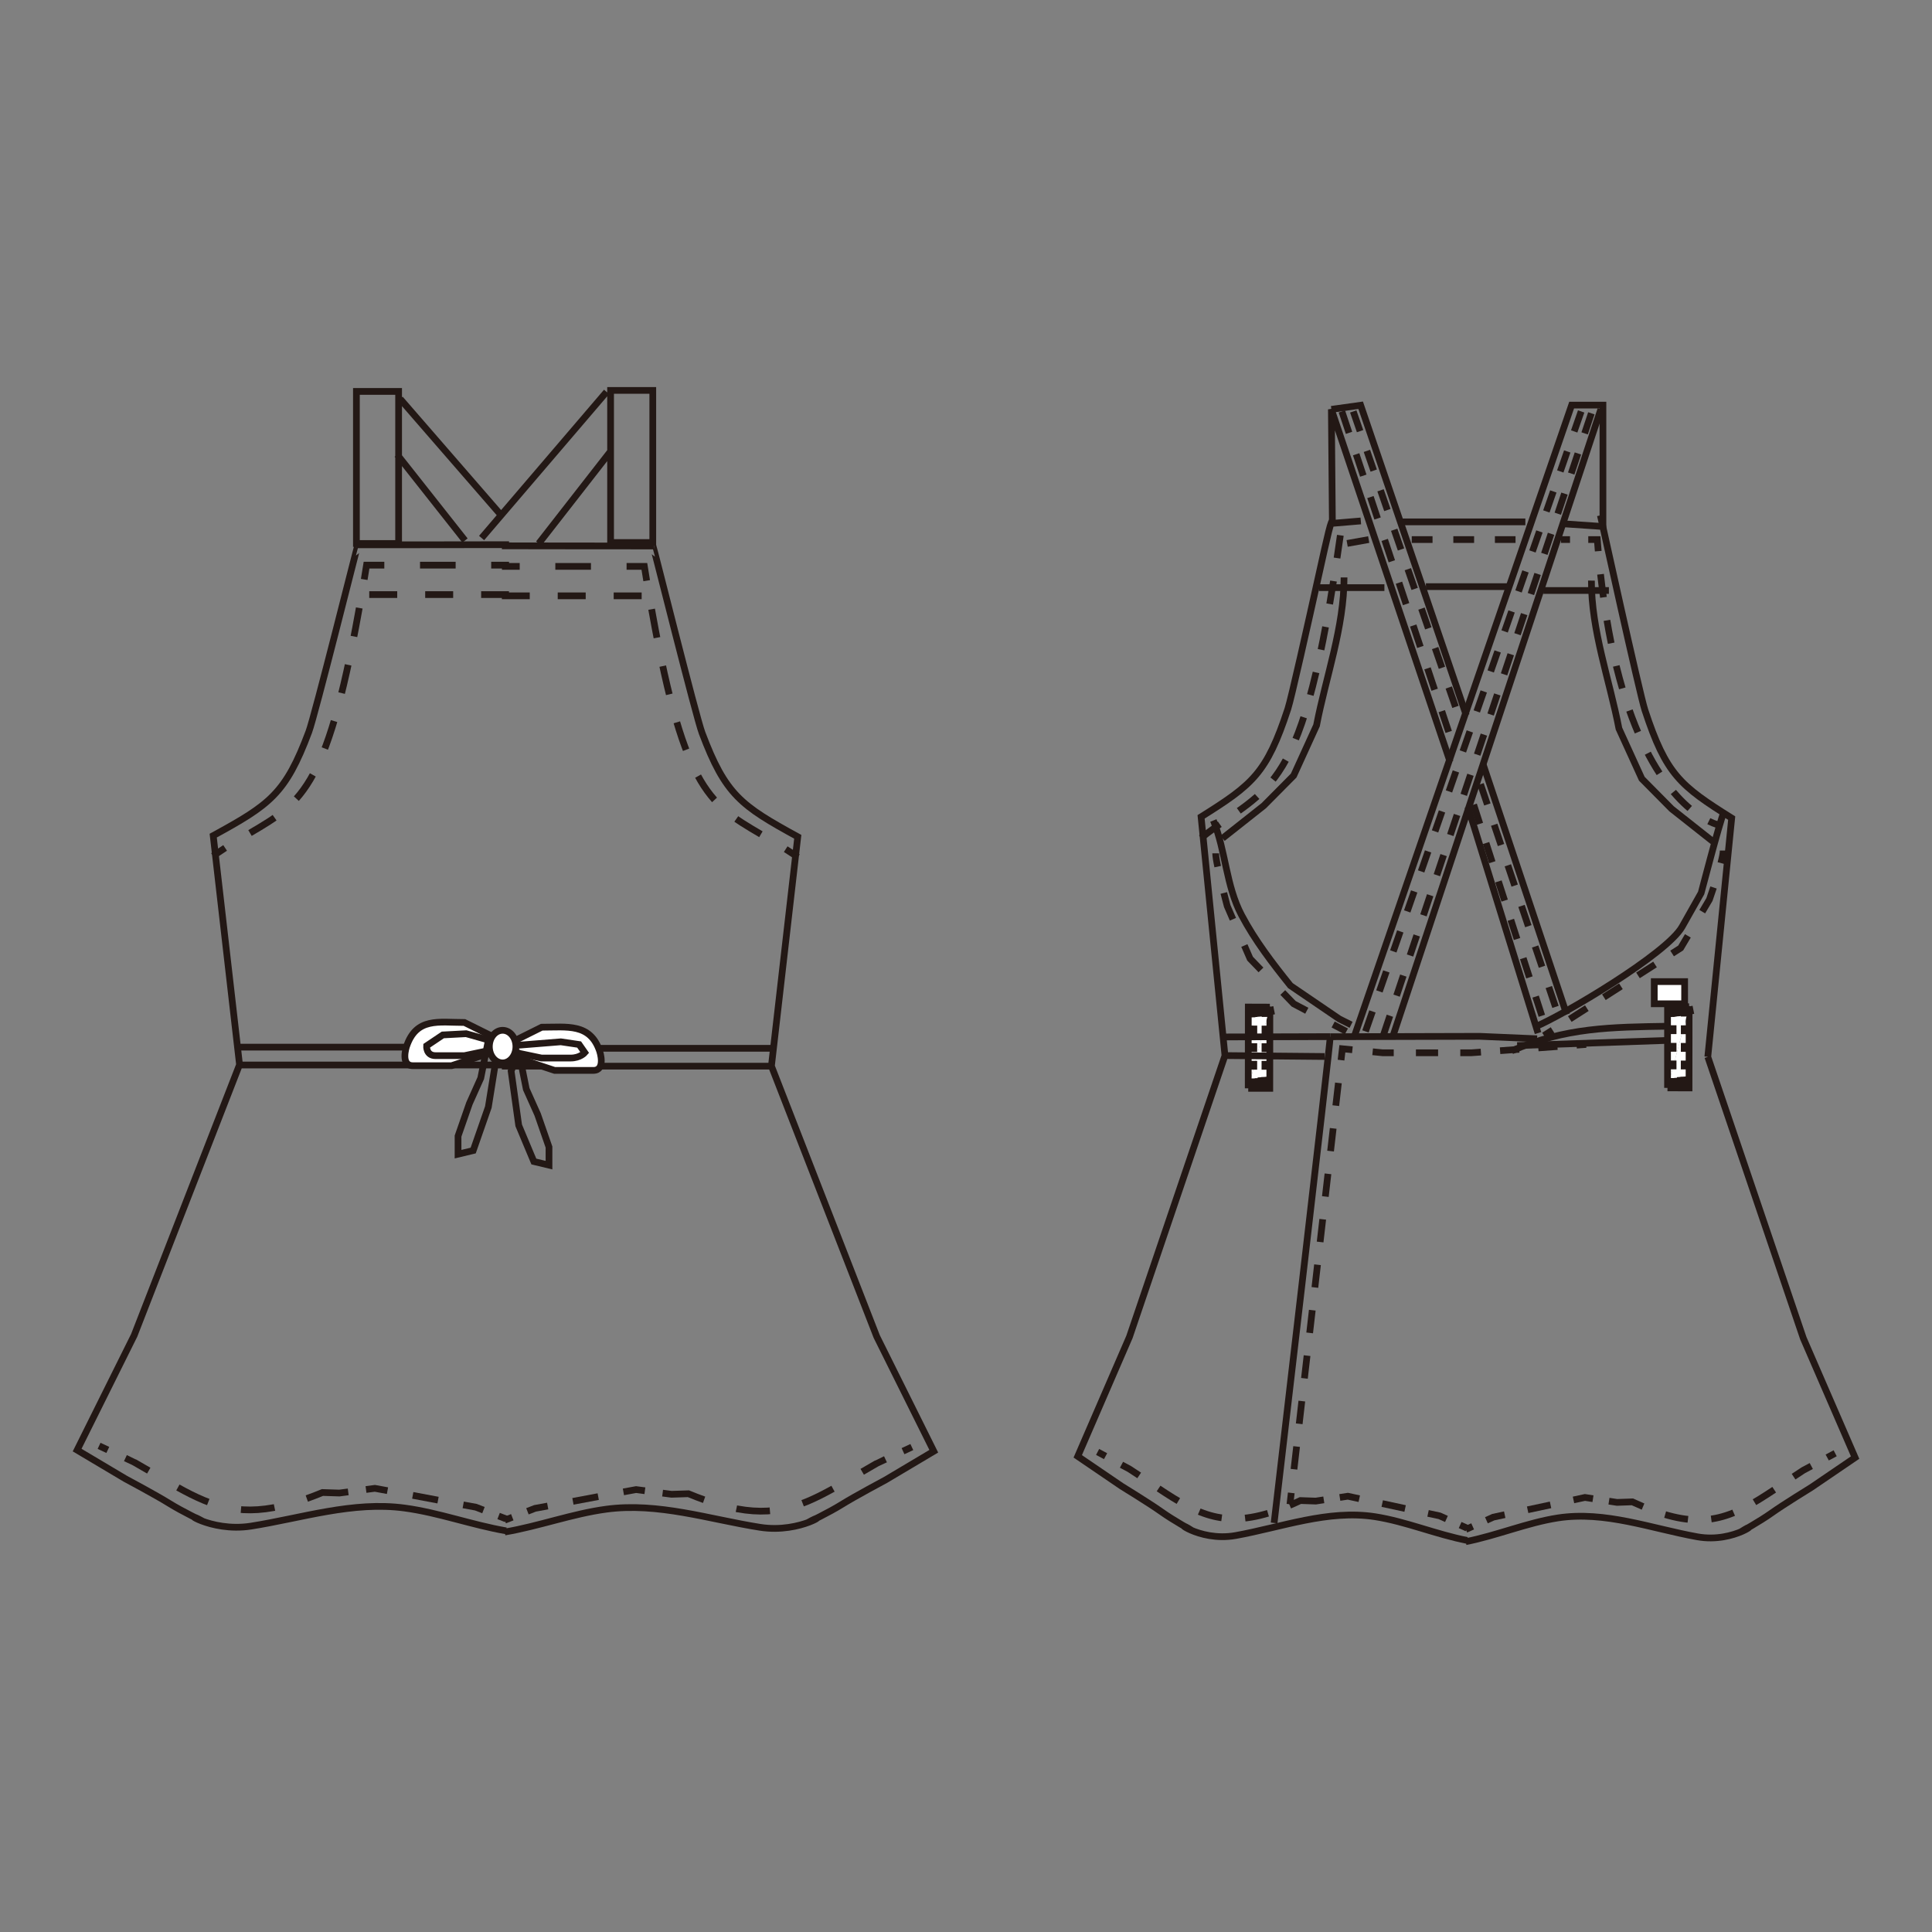 <?xml version="1.0" encoding="UTF-8"?>
<svg xmlns="http://www.w3.org/2000/svg" version="1.1" viewBox="0 0 250 250">
  <rect x="0" y="0" width="250" height="250" fill="#808080" stroke="none"/>
  <!-- Generator: Adobe Illustrator 30.0.0, SVG Export Plug-In . SVG Version: 2.1.1 Build 123)  -->
  <defs>
    <style>
      .st0 {
        stroke-dasharray: 3.62 3.62;
      }

      .st0, .st1, .st2, .st3, .st4, .st5, .st6, .st7, .st8, .st9, .st10, .st11, .st12, .st13, .st14, .st15, .st16, .st17, .st18, .st19, .st20, .st21, .st22, .st23 {
        fill: none;
      }

      .st0, .st1, .st2, .st3, .st4, .st5, .st6, .st8, .st9, .st10, .st11, .st12, .st13, .st14, .st15, .st16, .st17, .st18, .st19, .st20, .st21, .st22, .st23 {
        stroke: #231815;
        stroke-width: .87px;
      }

      .st1 {
        stroke-dasharray: 2.48 2.48;
      }

      .st2 {
        stroke-dasharray: 2.62 2.62;
      }

      .st3 {
        stroke-dasharray: 2.77 2.77;
      }

      .st4 {
        stroke-dasharray: 2.96 2.96;
      }

      .st24 {
        fill: #fff;
      }

      .st5 {
        stroke-dasharray: 2.74 2.74;
      }

      .st6 {
        stroke-dasharray: 3.03 3.03;
      }

      .st25 {
        isolation: isolate;
      }

      .st8 {
        stroke-dasharray: 3.33 3.33;
      }

      .st9 {
        stroke-dasharray: 2.92 2.92;
      }

      .st10 {
        stroke-dasharray: 2.61 2.61;
      }

      .st11 {
        stroke-dasharray: 3.02 3.02;
      }

      .st12 {
        stroke-dasharray: 3.75 3.75;
      }

      .st13 {
        stroke-dasharray: 4.61 4.61;
      }

      .st26 {
        mix-blend-mode: multiply;
      }

      .st14 {
        stroke-dasharray: .19 .19;
      }

      .st16 {
        stroke-dasharray: 1.14 1.14;
      }

      .st17 {
        stroke-dasharray: .19 .19;
      }

      .st18 {
        stroke-dasharray: 3.03 3.03;
      }

      .st19 {
        stroke-dasharray: 3.01 3.01;
      }

      .st20 {
        stroke-dasharray: 2.69 2.69;
      }

      .st21 {
        stroke-dasharray: 2.7 2.7;
      }

      .st22 {
        stroke-dasharray: 2.87 2.87;
      }

      .st23 {
        stroke-dasharray: 4.36 4.36;
      }
    </style>
  </defs>
  <g class="st25">
    <g id="_レイヤー_1">
      <g>
        <g class="st26">
          <path class="st15" d="M30.98,137.81l-13.62,34.99-7.38,14.84,6.24,3.71s3.97,2.12,5.67,3.18c1.7,1.06,4.38,2.34,4.38,2.34-3.23-1.81.76,1.46,6.21.61,6.54-1.03,13.17-3.25,19.89-2.34,4.38.59,8.71,2.19,13.12,2.95M65.87,70.48c-8.32,0-11.24.03-19.56.02-.05,0-5.57,22.14-6.35,24.2-3.01,8.03-5.03,9.41-12.37,13.43l3.41,29.68h34.88"/>
          <rect class="st7" x="5" y="45.67" width="120.81" height="157.42"/>
          <line class="st0" x1="47.78" y1="76.94" x2="65.86" y2="76.94"/>
          <path class="st12" d="M32.35,107.79c6.9-4.04,10.18-6.09,14.46-30.96"/>
          <rect class="st7" x="5" y="45.67" width="120.81" height="157.42"/>
          <line class="st13" x1="54.35" y1="73.13" x2="61.26" y2="73.13"/>
          <path class="st15" d="M63.56,73.13h2.31M47.13,74.98c.1-.6.2-1.22.3-1.85h2.3M27.57,110.76c.54-.37,1.06-.71,1.56-1.04"/>
          <rect class="st7" x="5" y="45.67" width="120.81" height="157.42"/>
          <line class="st15" x1="30.86" y1="135.5" x2="67.13" y2="135.5"/>
          <path class="st23" d="M23.02,192.48c4.65,2.58,8.35,3.85,14.61,2.09"/>
          <rect class="st7" x="5" y="45.67" width="120.81" height="157.42"/>
          <line class="st8" x1="53.41" y1="193.5" x2="58.31" y2="194.42"/>
          <path class="st15" d="M64.52,196.17l.98.38M59.94,194.73l1.64.3.98.38M47.36,192.74l1.15-.15,1.63.3M39.7,193.91c.65-.23,1.33-.49,2.03-.78l2.19.07,1.14-.15M16.23,188.68c.64.3,1.12.52,1.13.53.66.37,1.28.74,1.89,1.09M12.82,187.09s.49.23,1.13.53"/>
          <path class="st15" d="M99.83,137.97l13.62,34.98,7.38,14.84-6.24,3.71s-3.97,2.12-5.67,3.18c-1.7,1.06-4.38,2.34-4.38,2.34,3.23-1.81-.76,1.47-6.21.61-6.54-1.03-13.17-3.25-19.89-2.34-4.38.59-8.71,2.2-13.12,2.95M64.94,70.63c8.32,0,11.24.03,19.56.02.05,0,5.57,22.14,6.35,24.2,3.02,8.02,5.04,9.41,12.38,13.43l-3.41,29.68h-34.88"/>
          <rect class="st7" x="5" y="45.67" width="120.81" height="157.42"/>
          <line class="st0" x1="83.03" y1="77.1" x2="64.94" y2="77.1"/>
          <path class="st12" d="M98.46,107.95c-6.9-4.04-10.18-6.09-14.46-30.96"/>
          <rect class="st7" x="5" y="45.67" width="120.81" height="157.42"/>
          <line class="st13" x1="76.47" y1="73.29" x2="69.55" y2="73.29"/>
          <path class="st15" d="M67.25,73.29h-2.3M83.68,75.14c-.1-.6-.2-1.22-.3-1.85h-2.3M103.24,110.92c-.54-.37-1.06-.71-1.57-1.04"/>
          <rect class="st7" x="5" y="45.67" width="120.81" height="157.42"/>
          <line class="st15" x1="99.96" y1="135.65" x2="63.68" y2="135.65"/>
          <path class="st23" d="M107.79,192.64c-4.65,2.58-8.35,3.85-14.61,2.09"/>
          <rect class="st7" x="5" y="45.67" width="120.81" height="157.42"/>
          <line class="st8" x1="77.41" y1="193.66" x2="72.51" y2="194.58"/>
          <path class="st15" d="M66.29,196.33l-.98.38M70.87,194.88l-1.64.3-.98.38M83.45,192.9l-1.14-.15-1.64.3M91.11,194.07c-.65-.23-1.33-.49-2.03-.78l-2.19.07-1.15-.15M114.58,188.83c-.64.3-1.12.52-1.13.53-.65.37-1.28.74-1.88,1.09M117.99,187.25s-.49.23-1.14.53"/>
          <path class="st24" d="M65.1,134.79l-5-2.48c-3.33,0-6.22-.7-7.5,3.11,0,0-.83,2.48.83,2.48h5l3.75-1.24,2.92-1.86Z"/>
          <path class="st15" d="M65.1,134.79l-5-2.48c-3.33,0-6.22-.7-7.5,3.11,0,0-.83,2.48.83,2.48h5l3.75-1.24,2.92-1.86Z"/>
          <path class="st24" d="M65.1,135.41l5-2.49c3.28,0,6.27-.55,7.5,3.11,0,0,.83,2.48-.83,2.48h-5l-3.75-1.24-2.92-1.86Z"/>
          <path class="st15" d="M65.1,135.41l5-2.49c3.28,0,6.27-.55,7.5,3.11,0,0,.83,2.48-.83,2.48h-5l-3.75-1.24-2.92-1.86Z"/>
          <path class="st15" d="M67.15,136.18l.95,4.75,1.47,3.28,1.47,4.22v2.34l-1.96-.47-1.96-4.68-.98-7.03,1.01-2.4ZM63.16,134.77l-.95,4.74-1.47,3.28-1.47,4.22v2.34l1.96-.47,1.96-5.62.98-6.09-1.01-2.4ZM65.1,135.41l7.47-.6,2.37.35.73,1.05s-.59.7-1.84.7-3.75,0-3.75,0l-2.81-.59-2.18-.9ZM65.1,135.11l-4.78-1.35-3.02.16-2.1,1.41s-.09,1.27,1.16,1.27h3.74l2.81-.59,2.18-.9Z"/>
          <path class="st24" d="M66.76,135.43c0,1.16-.77,2.11-1.72,2.11s-1.72-.94-1.72-2.11.77-2.11,1.72-2.11,1.72.94,1.72,2.11"/>
          <path class="st15" d="M66.76,135.43c0,1.16-.77,2.11-1.72,2.11s-1.72-.94-1.72-2.11.77-2.11,1.72-2.11,1.72.94,1.72,2.11Z"/>
          <path class="st15" d="M79.08,58.31l-9.37,12.02M78.49,50.71l-16.17,18.91M51.4,58.83l8.77,11.11M51.78,51.62l12.86,14.81M84.47,70.2h-5.46v-19.68h5.46v19.68ZM51.58,70.33h-5.46v-19.68h5.46v19.68Z"/>
          <rect class="st7" x="5" y="45.67" width="120.81" height="157.42"/>
          <rect class="st7" x="5" y="45.66" width="120.81" height="157.42"/>
        </g>
        <g class="st26">
          <polygon class="st24" points="161.52 140.82 164.31 140.82 164.32 130.32 161.52 140.82"/>
          <polyline class="st15" points="164.32 130.32 164.31 140.83 161.52 140.83"/>
          <polygon class="st24" points="161.52 140.82 164.33 130.32 161.53 130.32 161.52 140.82"/>
          <polyline class="st15" points="161.52 140.83 161.53 130.31 164.32 130.32"/>
          <line class="st17" x1="163.06" y1="140.12" x2="162.77" y2="140.12"/>
          <line class="st16" x1="162.24" y1="138.41" x2="162.25" y2="132.16"/>
          <line class="st17" x1="162.87" y1="131.02" x2="163.16" y2="131.02"/>
          <line class="st16" x1="163.69" y1="132.72" x2="163.68" y2="138.99"/>
          <path class="st15" d="M163.68,139.56v.57h-.44M163.25,131.02h.44v.57M162.25,131.59v-.57h.44M162.68,140.12h-.44v-.57"/>
          <path class="st15" d="M161.71,131.52l.07-1.05.23,1.1.17-1.09.21,1.01.11-1,.24,1.01.1-1.05.2,1.01.15-1.05.19,1.01.19-1.09.23,1.05.21-1.06.16.87.04.2.11-1.11M164.34,130.28l.21,1.05M161.67,140.8l.13-1.1.25,1M162.04,140.7l.07-1,.28,1M162.4,140.7l.05-1.06.25,1M162.7,140.64l.11-1.06.22,1M163.02,140.58l.15-1.1.27,1.03.17-1.07.2.86.05.21.07-1.12.25,1.03"/>
          <polygon class="st24" points="215.77 140.77 218.56 140.78 218.57 130.27 215.77 140.77"/>
          <polyline class="st15" points="218.57 130.27 218.56 140.78 215.77 140.77"/>
          <polygon class="st24" points="215.78 140.77 218.57 130.27 215.79 130.27 215.78 140.77"/>
          <polyline class="st15" points="215.78 140.77 215.78 130.27 218.57 130.27"/>
          <line class="st17" x1="217.31" y1="140.07" x2="217.03" y2="140.07"/>
          <line class="st16" x1="216.5" y1="138.37" x2="216.5" y2="132.11"/>
          <line class="st14" x1="217.13" y1="130.97" x2="217.41" y2="130.97"/>
          <line class="st16" x1="217.94" y1="132.68" x2="217.93" y2="138.94"/>
          <path class="st15" d="M217.93,139.5v.57h-.44M217.5,130.97h.44v.57M216.5,131.54v-.57h.44M216.93,140.07h-.44v-.57"/>
          <path class="st15" d="M215.97,131.47l.07-1.05.23,1.1.17-1.09.21,1.01.11-1,.24,1.01.1-1.05.2,1.01.15-1.05.19,1.01.19-1.09.23,1.05.21-1.06.17.86.04.21.11-1.12M218.59,130.23l.21,1.04M215.92,140.75l.13-1.1.24,1.01M216.29,140.65l.08-1.01.28,1M216.65,140.65l.05-1.06.24,1M216.95,140.59l.11-1.06.22,1M217.28,140.54l.15-1.1.27,1.03.17-1.07.2.86.05.21.07-1.12.24,1.03"/>
          <path class="st15" d="M158.51,136.59l-12.36,36.41-6.69,15.45,5.67,3.86s3.6,2.21,5.15,3.31c1.54,1.1,3.97,2.44,3.97,2.44-2.93-1.89.69,1.52,5.63.64,5.94-1.07,11.95-3.38,18.05-2.44,3.97.62,7.91,2.29,11.91,3.07M171.4,136.71l-12.89-.12-3.09-30.89c6.66-4.18,8.49-5.62,11.23-13.97.44-1.34,2.55-10.79,4.09-17.72.93-4.2,1.65-7.47,1.67-6.29l3.68-.31"/>
          <path class="st19" d="M155.42,108.44c8.99-7.09,13.17-4.87,18.02-39.17"/>
          <rect class="st7" x="134.5" y="47.55" width="110.5" height="156.79"/>
          <line class="st15" x1="158.39" y1="134.18" x2="172.14" y2="134.14"/>
          <path class="st18" d="M149.92,192.61c5.14,3.42,8.68,5.26,15.56,2.74"/>
          <rect class="st7" x="134.5" y="47.55" width="110.5" height="156.79"/>
          <line class="st6" x1="178.86" y1="194.56" x2="183.31" y2="195.52"/>
          <path class="st15" d="M188.94,197.34l.89.4M184.79,195.83l1.49.32.89.4M173.37,193.77l1.04-.16,1.48.32M166.89,194.79c.45-.19.9-.4,1.38-.62l1.99.07,1.04-.16M145.12,189.54c.58.31,1.01.54,1.03.55.43.28.86.56,1.26.83M142.03,187.88s.44.23,1.03.55"/>
          <path class="st15" d="M220.99,136.76l12.36,36.41,6.7,15.44-5.67,3.86s-3.6,2.21-5.14,3.31-3.97,2.44-3.97,2.44c2.93-1.89-.7,1.53-5.64.64-5.94-1.07-11.95-3.38-18.05-2.44-3.98.62-7.91,2.28-11.91,3.07M207.09,66.69s5.06,23.04,5.76,25.19c2.74,8.35,4.57,9.8,11.23,13.98l-3.09,30.89"/>
          <path class="st19" d="M207.11,74.31c2.35,21.21,8.95,28.64,12.71,31.19"/>
          <path class="st15" d="M221.12,106.26c.87.43,1.4.52,1.4.52M205.52,69.82h1.17c.04.51.08,1.01.12,1.5M201.99,69.82h1.17"/>
          <rect class="st7" x="134.5" y="47.55" width="110.5" height="156.79"/>
          <path class="st15" d="M188.18,134.35"/>
          <path class="st11" d="M229.58,192.77c-5.14,3.41-8.68,5.25-15.56,2.74"/>
          <rect class="st7" x="134.5" y="47.55" width="110.5" height="156.79"/>
          <line class="st6" x1="200.64" y1="194.73" x2="196.19" y2="195.68"/>
          <path class="st15" d="M190.56,197.51l-.89.4M194.71,196l-1.48.32-.89.4M206.13,193.93l-1.04-.16-1.48.32M212.61,194.95c-.45-.19-.9-.39-1.38-.61l-1.99.07-1.04-.16M234.38,189.7c-.58.31-1.01.54-1.03.55-.43.28-.85.56-1.26.83M237.47,188.05s-.44.23-1.03.55"/>
          <path class="st15" d="M157.01,106.17c1.61,3.97,1.63,8.43,3.65,12.25,1.72,3.26,4.02,6.26,6.32,9.12l6.33,4.31,1.52.76M198.65,132.87c3.64-1.52,17.04-9.44,19.02-12.96.09-.16,2.46-4.36,2.46-4.36.03-.08,2.3-8.88,2.94-10.48M198.9,134.42l-7.42-.32-19.34.05"/>
          <path class="st15" d="M172.13,134.15c0,.98-7.26,62.92-7.26,62.92"/>
          <path class="st15" d="M172.51,132.57l1.71.9M165.99,128.43l1.41,1.46,1.7.9M161.02,122.35l.74,1.7,1.41,1.46M158.36,115.55c.25.97.44,1.69.44,1.69l.74,1.71M157.31,110.42c0,.34.1.97.26,1.72"/>
          <rect class="st7" x="134.5" y="47.55" width="110.5" height="156.79"/>
          <line class="st1" x1="201.53" y1="135.42" x2="192.87" y2="136.05"/>
          <line class="st22" x1="186.09" y1="136.23" x2="181.79" y2="136.23"/>
          <line class="st4" x1="173.19" y1="140.13" x2="167.26" y2="191.7"/>
          <path class="st15" d="M167.09,193.18l-.17,1.47M175,135.84l-1.3-.13-.17,1.47M180.35,136.23h-1.43l-1.3-.13M191.63,136.14l-1.24.09h-1.43M205.25,135.15l-1.24.09"/>
          <line class="st2" x1="214.16" y1="124.8" x2="202" y2="132.59"/>
          <path class="st15" d="M200.9,133.29l-1.11.71M218.41,121.1l-.93,1.57-1.11.71M221.73,114.84c-.3.9-.53,1.56-.53,1.56l-.93,1.57M222.98,110.06c0,.34-.12.93-.3,1.62"/>
          <path class="st15" d="M205.93,75.13c-.03,6.41,2.36,12.91,3.56,19.15l2.96,6.49,3.85,3.89,5.34,4.22M173.92,74.72c.02,6.41-2.36,12.91-3.56,19.15l-2.96,6.49-3.86,3.89-5.34,4.22"/>
          <path class="st15" d="M215.97,132.79c-7.53.12-13.37.16-20.36,3.19"/>
          <rect class="st7" x="134.5" y="47.55" width="110.5" height="156.79"/>
          <line class="st15" x1="196.32" y1="135.3" x2="215.94" y2="134.62"/>
          <rect class="st24" x="214.06" y="127.01" width="3.93" height="2.88"/>
          <rect class="st15" x="214.06" y="127.02" width="3.93" height="2.87"/>
          <line class="st15" x1="207.15" y1="52.95" x2="180.28" y2="133.97"/>
          <line class="st15" x1="191.92" y1="98.92" x2="202.73" y2="131.27"/>
          <line class="st15" x1="189.95" y1="104.41" x2="199.02" y2="133.68"/>
          <polyline class="st15" points="172.41 67.71 172.28 52.97 187.64 98.58"/>
          <polyline class="st15" points="172.28 52.97 176.07 52.44 189.73 92.55"/>
          <line class="st15" x1="181.16" y1="67.53" x2="197.38" y2="67.53"/>
          <polyline class="st15" points="202.45 67.79 207.42 68.13 207.42 52.42 203.37 52.42 175.21 134.22"/>
          <line class="st15" x1="174.32" y1="70.32" x2="177.11" y2="69.82"/>
          <line class="st20" x1="182.68" y1="69.82" x2="196.11" y2="69.82"/>
          <path class="st15" d="M199.71,76.41h8.48M170.66,76.04h8.48"/>
          <line class="st15" x1="184.51" y1="75.91" x2="195.27" y2="75.91"/>
          <line class="st5" x1="204.6" y1="53.24" x2="176.67" y2="133.53"/>
          <line class="st5" x1="205.92" y1="53.48" x2="178.96" y2="134.1"/>
          <line class="st9" x1="173.64" y1="53.24" x2="187.46" y2="94.71"/>
          <line class="st21" x1="175.11" y1="53.24" x2="188.34" y2="91.47"/>
          <line class="st10" x1="190.69" y1="104.12" x2="199.52" y2="131.47"/>
          <line class="st3" x1="191.58" y1="101.47" x2="201.28" y2="130.29"/>
          <rect class="st7" x="134.5" y="47.55" width="110.5" height="156.79"/>
        </g>
      </g>
    </g>
  </g>
</svg>